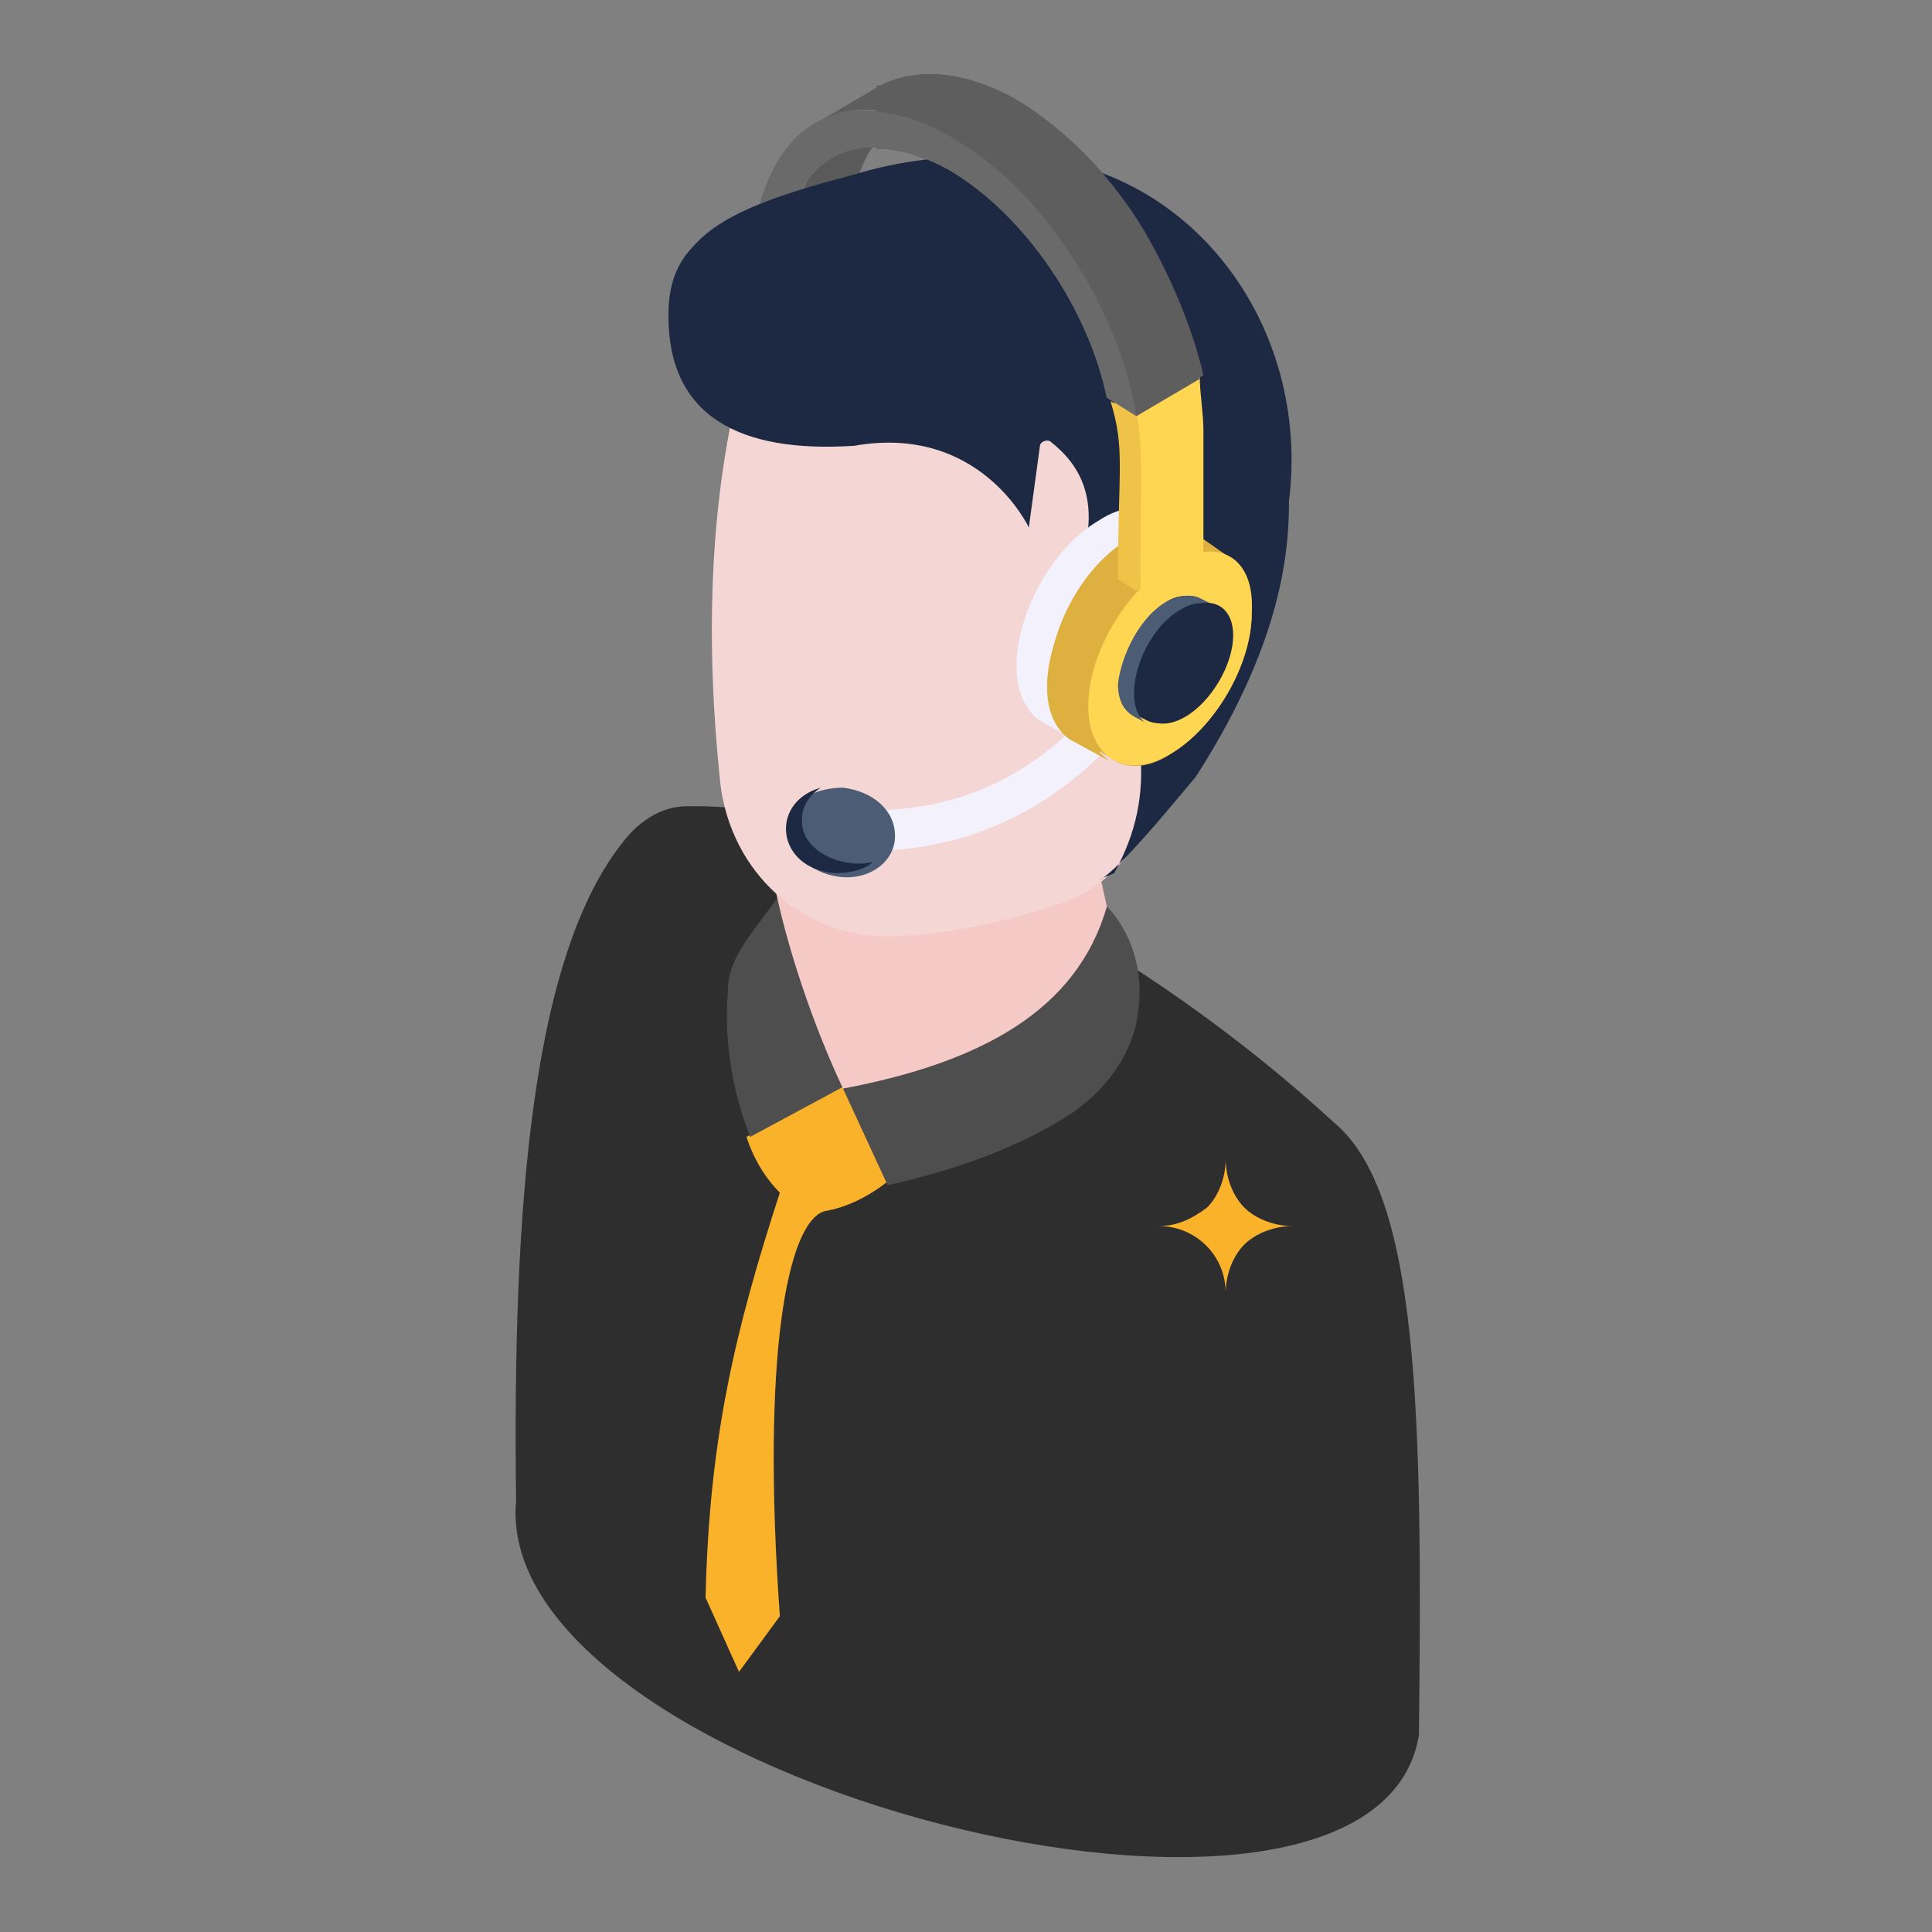<svg xmlns:svgjs="http://svgjs.com/svgjs" xmlns="http://www.w3.org/2000/svg" xmlns:xlink="http://www.w3.org/1999/xlink" id="Layer_1" x="0px" y="0px" viewBox="0 0 512 512" style="enable-background:new 0 0 512 512;" xml:space="preserve"><rect x="0" y="0" width="512" height="512" fill="#808080" stroke="none"/><style type="text/css"> .st0{fill:#FFD651;} .st1{fill:#D6B218;} .st2{fill:#5A5A5A;} .st3{fill:#6A6A6A;} .st4{fill:#F3F1FC;} .st5{fill:#5B5E71;} .st6{fill:#DDB040;} .st7{fill:#4C5C75;} .st8{fill:#1D2943;} .st9{fill:#EFC348;} .st10{fill:#5E5E5E;} .st11{fill:#2E2E2E;} .st12{fill:#FBB22B;} .st13{fill:#4E4E4E;} .st14{fill:#F5C9C6;} .st15{fill:#F4D6D4;}</style><g> <path class="st0" d="M223.41,90.58h-16.74V66.95c0-4.92,0.98-8.86,1.97-12.8l16.74-9.85c-2.95,9.85-0.98,16.74-1.97,47.26V90.58z"></path> <path class="st1" d="M200.77,92.55V65.97c0-3.94,0.98-8.86,1.97-12.8l5.91,2.95c-0.98,3.94-1.97,7.88-1.97,12.8v23.63H200.77z"></path> <path class="st2" d="M210.61,57.11c1.97-6.89,3.94-12.8,9.85-15.75l17.72-8.86c-4.92,2.95-8.86,7.88-10.83,14.77L210.61,57.11 L210.61,57.11z"></path> <path class="st3" d="M200.77,56.12c14.77-59.08,88.62-11.82,99.45,54.15l-7.88-4.92c-4.92-23.63-21.66-48.25-41.35-60.06 c-17.72-10.83-35.45-7.88-41.35,11.82L200.77,56.12L200.77,56.12z"></path> <path class="st4" d="M291.35,137.85c-18.71,10.83-29.54,43.32-15.75,53.17l8.86,4.92c-13.78-8.86-2.95-41.35,15.75-52.18 c5.91-3.94,11.82-3.94,15.75-1.97l-8.86-5.91C303.17,133.91,297.26,133.91,291.35,137.85L291.35,137.85z"></path> <path class="st5" d="M300.21,142.77c11.82-6.89,21.66-0.98,21.66,12.8c0,13.78-9.85,30.52-21.66,37.42 c-11.82,6.89-21.66,0.98-21.66-12.8S288.4,149.66,300.21,142.77L300.21,142.77z"></path> <path class="st6" d="M283.47,195.94l10.83,5.91c-13.78-8.86-2.95-41.35,15.75-52.18c5.91-3.94,11.82-3.94,15.75-1.97l-9.85-6.89 c-3.94-1.97-9.85-1.97-15.75,1.97C281.5,153.6,269.69,186.09,283.47,195.94z"></path> <path class="st0" d="M331.72,162.46c0,13.78-9.85,30.52-21.66,37.42s-21.66,0.98-21.66-12.8c0-13.78,9.85-30.52,21.66-37.42 C322.86,141.78,332.7,147.69,331.72,162.46z"></path> <path class="st7" d="M296.27,181.17c0,8.86,5.91,8.86,7.88,10.83c-7.88-4.92-1.97-24.62,8.86-30.52c2.95-1.97,6.89-1.97,8.86-0.98 l-3.94-1.97c-1.97-0.98-4.92-0.98-8.86,0.98C302.18,163.45,297.26,173.29,296.27,181.17z"></path> <path class="st8" d="M326.8,168.37c0,7.88-5.91,17.72-12.8,21.66s-12.8,0.98-12.8-6.89s5.91-17.72,12.8-21.66 S326.8,160.49,326.8,168.37z"></path> <path class="st0" d="M302.18,124.06l16.74-9.85v32.49l-16.74,9.85V124.06z M301.2,109.29l16.74-9.85c0,4.92,0.98,9.85,0.98,14.77 l-16.74,9.85C302.18,119.14,302.18,114.22,301.2,109.29z"></path> <path class="st1" d="M295.29,106.34l16.74-9.85l5.91,2.95l-16.74,9.85L295.29,106.34z"></path> <path class="st9" d="M301.2,109.29c1.97,12.8,0.98,17.72,0.98,47.26l-4.92-2.95c-0.98-29.54,0.98-34.46-1.97-47.26L301.2,109.29z"></path> <path class="st10" d="M233.26,22.65c9.85-4.92,22.65-3.94,36.43,3.94c12.8,7.88,24.62,19.69,33.48,34.46 c7.88,12.8,12.8,26.58,15.75,39.38l-16.74,9.85c-2.95-13.78-7.88-27.57-15.75-39.38c-15.75-25.6-32.49-33.48-33.48-34.46 c-13.78-7.88-26.58-9.85-36.43-3.94L233.26,22.65z"></path> <path class="st11" d="M353.38,297.35c-48.25-44.31-118.15-84.68-171.32-83.69c-5.91,0-10.83,2.95-14.77,6.89 c-26.58,29.54-31.51,99.45-30.52,177.23c-6.89,73.85,227.45,133.91,239.26,62.03C377.01,374.15,376.03,316.06,353.38,297.35z"></path> <path class="st12" d="M206.67,316.06c-11.82,36.43-18.71,64.98-19.69,107.32l8.86,19.69l10.83-14.77 c-4.92-68.92,1.97-104.37,11.82-107.32c5.91-0.98,11.82-3.94,16.74-7.88l-11.82-25.6l-25.6,13.78 C199.78,307.2,202.74,312.12,206.67,316.06L206.67,316.06z"></path> <path class="st13" d="M208.64,234.34c0.98,19.69,15.75,52.18,15.75,53.17l-25.6,13.78c-4.92-12.8-6.89-25.6-5.91-38.4 C192.89,253.05,199.78,247.14,208.64,234.34z"></path> <path class="st14" d="M292.34,256l-18.71,33.48l-50.22-0.98c-9.85-20.68-24.62-63.02-19.69-86.65l84.68,15.75l4.92,22.65 L292.34,256z"></path> <path class="st13" d="M223.41,288.49l11.82,25.6c17.72-3.94,34.46-9.85,48.25-18.71c8.86-5.91,15.75-14.77,17.72-24.62 c3.94-19.69-7.88-30.52-7.88-30.52C285.44,267.82,259.84,281.6,223.41,288.49z"></path> <path class="st15" d="M300.21,65.97l26.58,95.51l-24.62,59.08c-3.94,8.86-11.82,15.75-20.68,18.71 c-17.72,5.91-33.48,8.86-46.28,8.86c-22.65,0-41.35-16.74-44.31-40.37c-3.94-37.42-2.95-72.86,4.92-105.35L300.21,65.97z"></path> <path class="st8" d="M295.29,231.38c5.91-10.83,7.88-20.68,6.89-32.49c0-2.95,0-0.98,15.75-25.6c3.94-4.92,2.95-11.82-0.98-16.74 c-2.95-1.97-5.91-3.94-8.86-3.94c-3.94,0-7.88,1.97-10.83,4.92l-10.83,12.8c-0.98,0.98-2.95,0-5.91,0c-1.97,0-2.95-1.97-1.97-2.95 c12.8-23.63,13.78-39.38,0-50.22c-0.98-0.98-2.95,0-2.95,0.98l-2.95,21.66c0,0-12.8-27.57-46.28-21.66 c-30.52,1.97-49.23-7.88-49.23-34.46c0-7.88,1.97-13.78,6.89-18.71c7.88-8.86,23.63-13.78,42.34-18.71 c12.8-3.94,24.62-4.92,37.42-4.92h5.91c45.29,1.97,77.78,44.31,71.88,91.57v0.98c0,23.63-8.86,47.26-24.62,71.88 c-9.85,11.82-19.69,23.63-25.6,27.57C292.34,232.37,293.32,232.37,295.29,231.38z"></path> <path class="st4" d="M230.3,225.48c-3.94,0-7.88-0.98-12.8-1.97l0.98-9.85c52.18,7.88,75.82-32.49,76.8-34.46l8.86,4.92 C304.15,185.11,280.52,225.48,230.3,225.48L230.3,225.48z"></path> <path class="st7" d="M223.41,208.74c7.88,0.98,13.78,5.91,13.78,12.8s-6.89,11.82-14.77,10.83c-7.88-0.98-13.78-6.89-13.78-12.8 C208.64,212.68,215.54,208.74,223.41,208.74z"></path> <path class="st8" d="M217.5,208.74c-2.95,1.97-4.92,4.92-4.92,7.88c-0.98,8.86,10.83,13.78,18.71,11.82 c-1.97,1.97-5.91,2.95-9.85,2.95C205.69,230.4,203.72,212.68,217.5,208.74z"></path> <path class="st3" d="M301.2,110.28l-7.88-4.92c-4.92-23.63-21.66-48.25-41.35-60.06c-6.89-3.94-13.78-5.91-19.69-5.91v-9.85 C263.78,32.49,295.29,73.85,301.2,110.28z"></path> <path class="st4" d="M291.35,137.85c-18.71,10.83-29.54,43.32-15.75,53.17l8.86,4.92c-13.78-8.86-2.95-41.35,15.75-52.18 c5.91-3.94,11.82-3.94,15.75-1.97l-8.86-5.91C303.17,133.91,297.26,133.91,291.35,137.85L291.35,137.85z"></path> <path class="st5" d="M300.21,142.77c11.82-6.89,21.66-0.98,21.66,12.8c0,13.78-9.85,30.52-21.66,37.42 c-11.82,6.89-21.66,0.98-21.66-12.8S288.4,149.66,300.21,142.77L300.21,142.77z"></path> <path class="st6" d="M299.23,142.77c5.91-2.95,11.82-2.95,15.75-0.98l10.83,5.91h-0.98c3.94,1.97,6.89,7.88,6.89,14.77 c0,13.78-9.85,30.52-21.66,37.42c-5.91,3.94-11.82,3.94-15.75,0.98l-9.85-5.91C270.67,186.09,280.52,153.6,299.23,142.77z"></path> <path class="st6" d="M283.47,195.94l10.83,5.91c-13.78-8.86-2.95-41.35,15.75-52.18c5.91-3.94,11.82-3.94,15.75-1.97l-9.85-6.89 c-3.94-1.97-9.85-1.97-15.75,1.97C281.5,153.6,269.69,186.09,283.47,195.94z"></path> <path class="st0" d="M331.72,162.46c0,13.78-9.85,30.52-21.66,37.42s-21.66,0.98-21.66-12.8c0-13.78,9.85-30.52,21.66-37.42 C322.86,141.78,332.7,147.69,331.72,162.46z"></path> <path class="st8" d="M309.07,159.51c2.95-1.97,6.89-1.97,8.86-0.98l3.94,1.97c1.97,0.98,3.94,3.94,3.94,7.88 c0,7.88-5.91,17.72-12.8,21.66c-2.95,1.97-6.89,1.97-8.86,0.98l-3.94-1.97C292.34,184.12,299.23,165.42,309.07,159.51z"></path> <path class="st7" d="M296.27,181.17c0,8.86,5.91,8.86,7.88,10.83c-7.88-4.92-1.97-24.62,8.86-30.52c2.95-1.97,6.89-1.97,8.86-0.98 l-3.94-1.97c-1.97-0.98-4.92-0.98-8.86,0.98C302.18,163.45,297.26,173.29,296.27,181.17z"></path> <path class="st8" d="M326.8,168.37c0,7.88-5.91,17.72-12.8,21.66s-12.8,0.98-12.8-6.89s5.91-17.72,12.8-21.66 S326.8,160.49,326.8,168.37z"></path> <path class="st1" d="M295.29,106.34l16.74-9.85l5.91,2.95l-16.74,9.85L295.29,106.34z"></path> <path class="st9" d="M294.3,106.34l5.91,2.95l16.74-9.85c1.97,12.8,0.98,19.69,0.98,47.26l-16.74,9.85l-4.92-2.95 C296.27,124.06,298.24,119.14,294.3,106.34z"></path> <path class="st0" d="M302.18,124.06l16.74-9.85v32.49l-16.74,9.85V124.06z M301.2,109.29l16.74-9.85c0,4.92,0.98,9.85,0.98,14.77 l-16.74,9.85C302.18,119.14,302.18,114.22,301.2,109.29z"></path> <path class="st9" d="M301.2,109.29c1.97,12.8,0.98,17.72,0.98,47.26l-4.92-2.95c-0.98-29.54,0.98-34.46-1.97-47.26L301.2,109.29z"></path> <path class="st10" d="M268.7,26.58c12.8,7.88,24.62,20.68,33.48,34.46c7.88,12.8,12.8,26.58,15.75,39.38l-16.74,9.85l-7.88-4.92 c-4.92-23.63-21.66-48.25-41.35-60.06c-6.89-3.94-13.78-5.91-19.69-5.91V23.63C242.12,17.72,254.92,18.71,268.7,26.58z"></path> <path class="st3" d="M301.2,110.28l-7.88-4.92c-4.92-23.63-21.66-48.25-41.35-60.06c-6.89-3.94-13.78-5.91-19.69-5.91v-9.85 C263.78,32.49,295.29,73.85,301.2,110.28z"></path> <path class="st10" d="M318.92,99.45l-16.74,9.85c-7.88-41.35-43.32-77.78-69.91-79.75v-6.89h0.98c9.85-4.92,22.65-3.94,36.43,3.94 c12.8,7.88,24.62,19.69,33.48,34.46C310.06,72.86,315.97,86.65,318.92,99.45z"></path> <path class="st12" d="M319.9,320c2.95-2.95,4.92-7.88,4.92-12.8c0,4.92,1.97,9.85,4.92,12.8c2.95,2.95,7.88,4.92,12.8,4.92 c-4.92,0-9.85,1.97-12.8,4.92c-2.95,2.95-4.92,7.88-4.92,12.8c0-9.85-7.88-17.72-17.72-17.72 C312.03,324.92,315.97,322.95,319.9,320z"></path></g></svg>